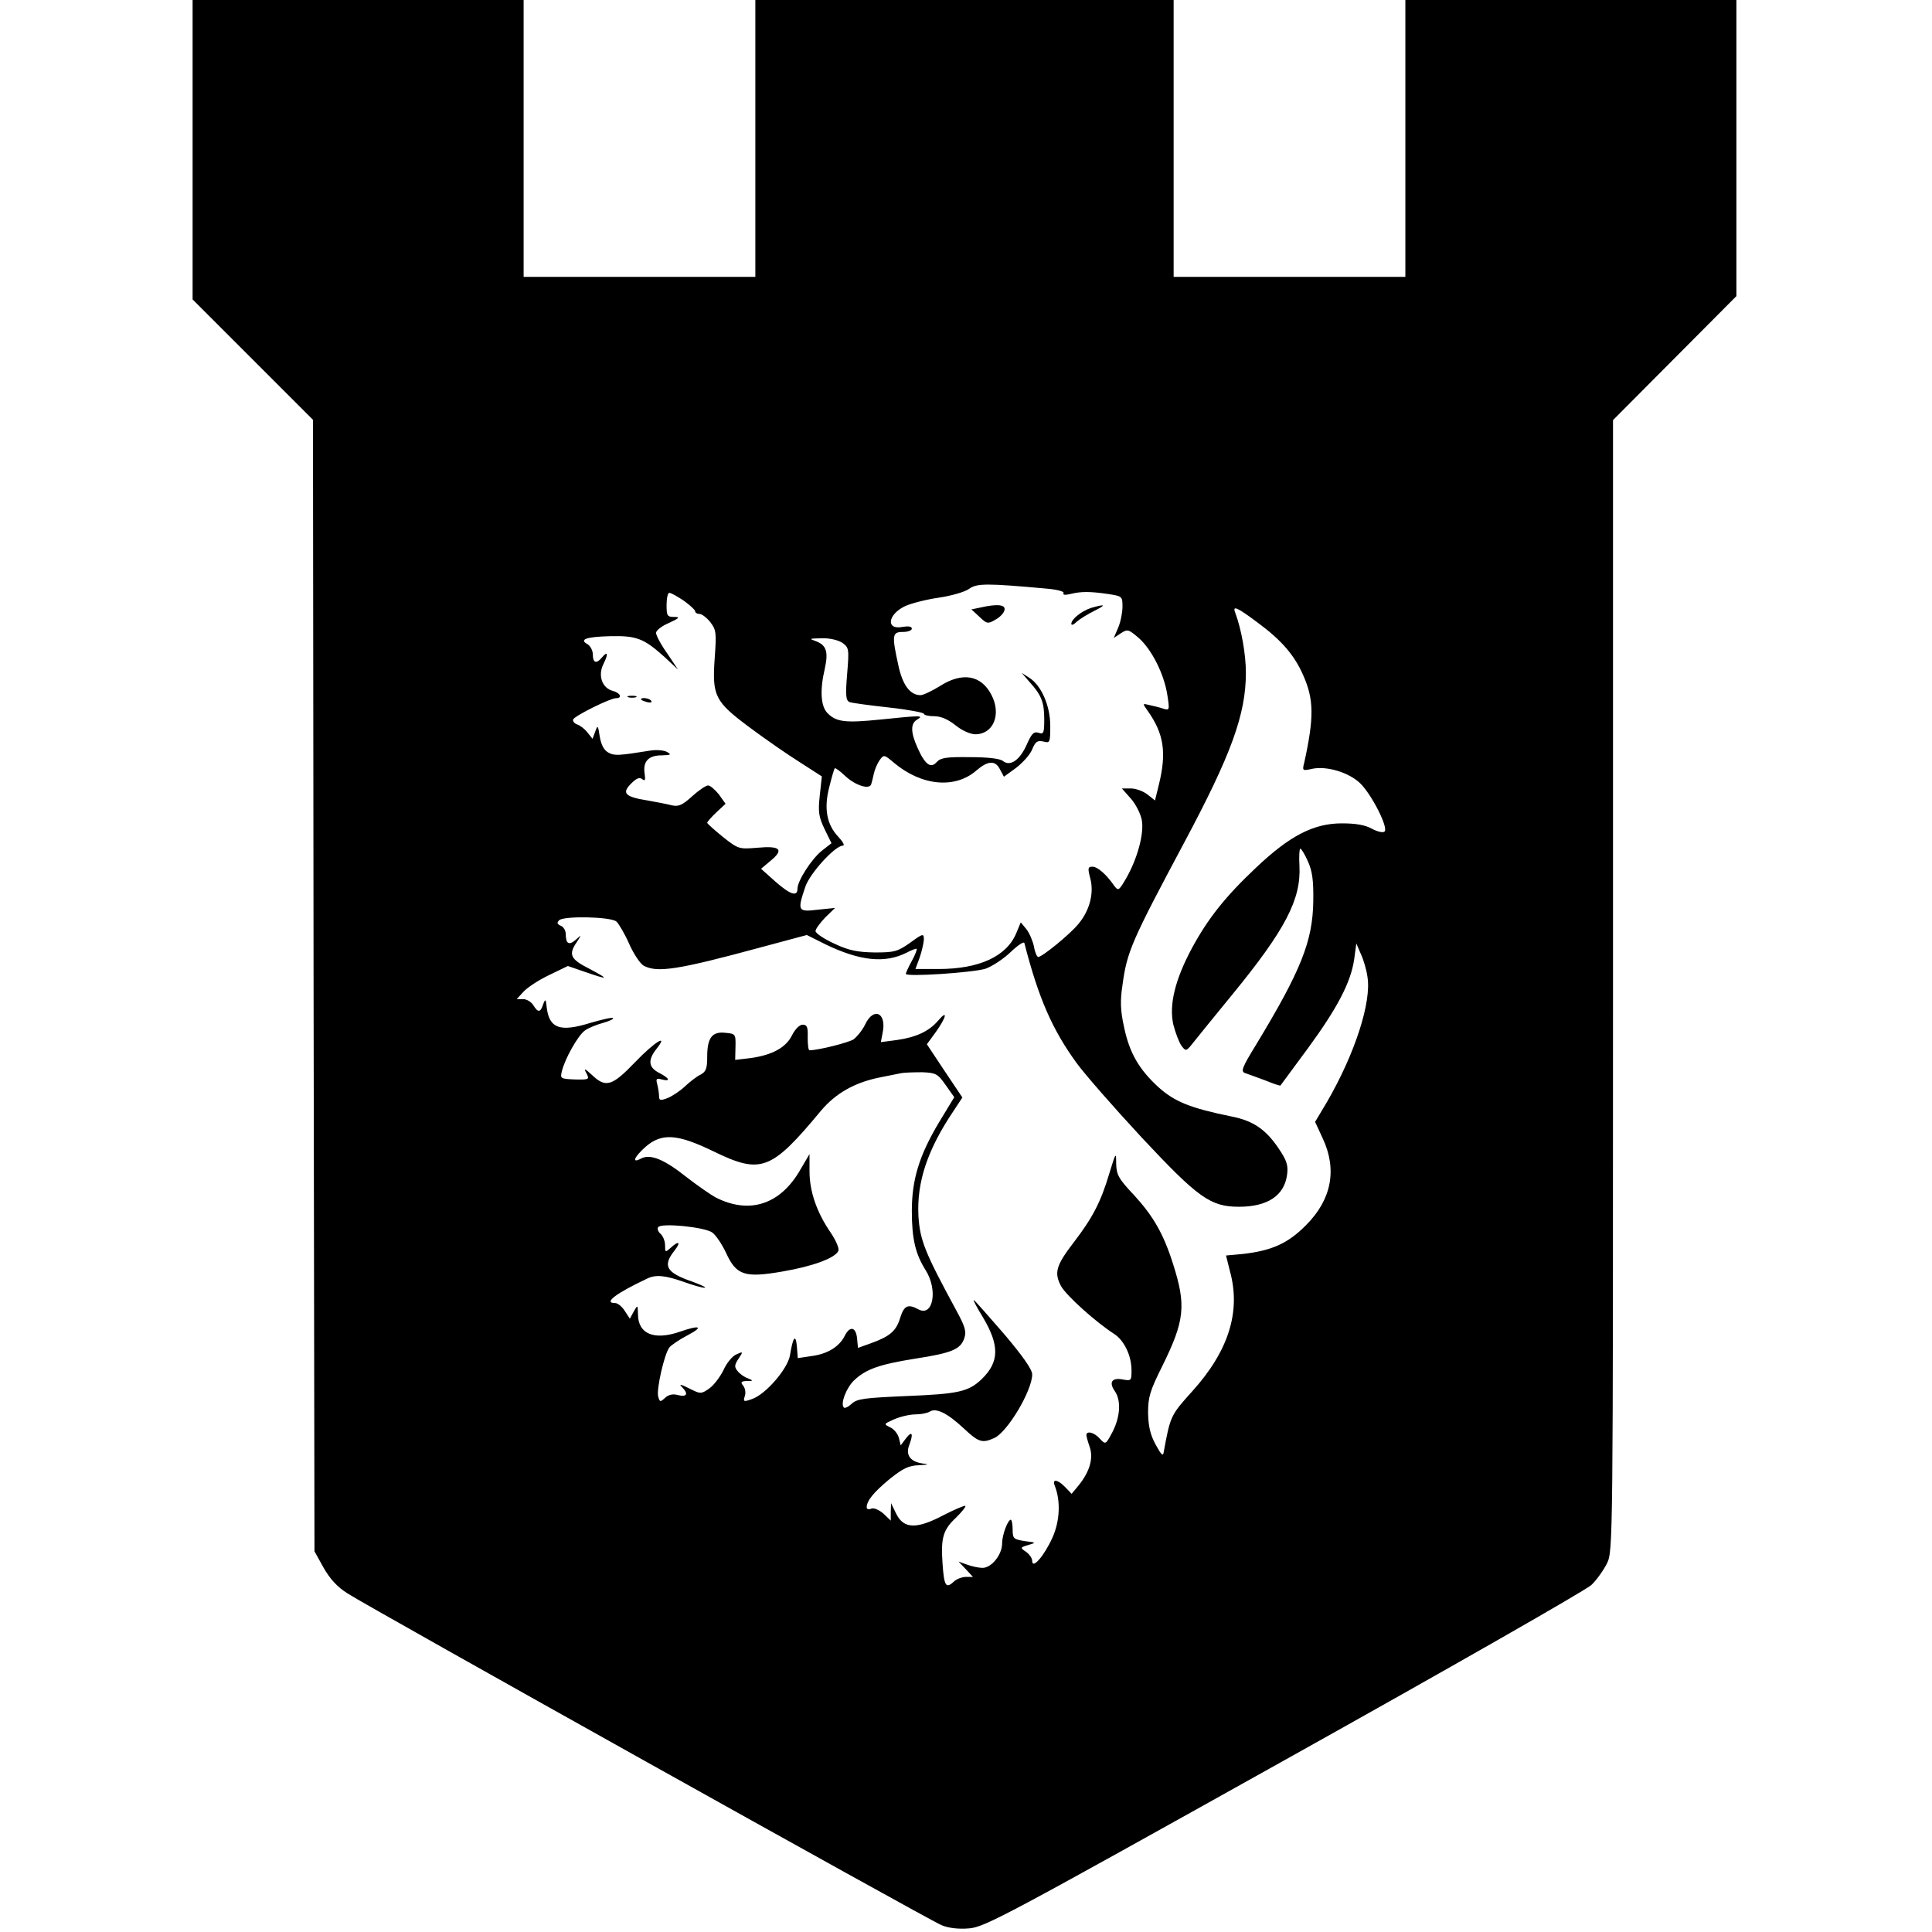 <?xml version="1.0" standalone="no"?>
<!DOCTYPE svg PUBLIC "-//W3C//DTD SVG 20010904//EN"
 "http://www.w3.org/TR/2001/REC-SVG-20010904/DTD/svg10.dtd">
<svg version="1.0" xmlns="http://www.w3.org/2000/svg"
 width="642pt" height="642pt" viewBox="0 0 642 642"
 preserveAspectRatio="xMidYMid meet">
<g transform="translate(0,642) scale(0.1,-0.1)"
fill="#000000" stroke="none">
<path d="M640 5922 l0 -497 200 -200 200 -200 2 -1880 3 -1880 30 -54 c21 -37
45 -64 80 -86 69 -45 1929 -1084 1973 -1102 23 -10 57 -14 92 -11 52 4 121 41
1045 557 545 304 1005 567 1023 584 18 17 41 50 52 72 20 41 20 65 20 1920 l0
1879 205 206 205 206 0 492 0 492 -550 0 -550 0 0 -460 0 -460 -385 0 -385 0
0 460 0 460 -695 0 -695 0 0 -460 0 -460 -385 0 -385 0 0 460 0 460 -550 0
-550 0 0 -498z m2838 -1458 c36 -3 60 -10 56 -15 -3 -6 5 -7 22 -3 36 9 66 9
127 0 46 -7 47 -8 47 -42 0 -19 -6 -50 -14 -69 l-15 -35 24 16 c22 14 25 13
59 -16 43 -38 84 -119 95 -189 8 -51 7 -52 -13 -46 -11 4 -32 9 -46 12 -24 6
-24 6 -7 -18 55 -77 64 -140 38 -246 l-13 -53 -25 20 c-14 11 -39 20 -55 20
l-30 0 30 -34 c16 -18 32 -50 36 -70 9 -45 -15 -131 -52 -195 -24 -41 -26 -42
-39 -25 -27 39 -56 64 -73 64 -15 0 -16 -5 -7 -39 13 -49 -2 -107 -40 -152
-29 -35 -120 -109 -133 -109 -4 0 -11 15 -14 34 -4 19 -15 45 -25 58 l-19 23
-15 -36 c-32 -77 -123 -119 -258 -119 l-77 0 14 38 c7 20 13 47 14 59 0 22 -2
22 -46 -10 -41 -29 -52 -32 -117 -32 -57 1 -85 6 -134 29 -35 16 -63 35 -63
42 0 7 15 27 32 45 l33 32 -58 -6 c-66 -8 -68 -4 -41 76 15 45 99 137 125 137
7 0 0 13 -15 29 -39 41 -49 95 -30 167 8 32 16 60 18 61 2 2 17 -9 34 -25 34
-32 81 -47 87 -28 2 6 6 22 9 36 3 14 12 34 19 44 14 19 15 19 48 -9 92 -77
203 -87 274 -25 37 32 62 34 77 5 l14 -26 40 29 c22 17 47 44 54 62 11 26 17
30 37 26 22 -6 23 -4 23 52 0 67 -30 135 -70 160 l-25 16 26 -30 c40 -44 49
-68 49 -124 0 -46 -2 -51 -19 -45 -16 5 -23 -3 -39 -39 -23 -52 -55 -74 -79
-55 -9 8 -49 13 -110 13 -78 1 -97 -2 -110 -16 -20 -23 -39 -9 -64 47 -23 51
-24 81 -1 94 23 14 13 14 -122 0 -118 -12 -147 -8 -176 21 -23 23 -26 77 -9
149 12 55 5 77 -29 90 -25 9 -23 9 18 10 27 1 55 -6 69 -15 22 -16 23 -20 16
-104 -6 -72 -4 -88 8 -93 8 -3 67 -11 131 -18 64 -7 116 -17 116 -21 0 -4 15
-8 34 -8 22 0 46 -10 71 -30 22 -18 50 -30 66 -30 60 0 87 66 54 130 -34 67
-97 78 -172 30 -26 -16 -55 -30 -64 -30 -35 0 -60 34 -74 100 -22 100 -20 110
15 110 17 0 30 5 30 11 0 7 -11 9 -30 6 -57 -12 -51 41 8 69 20 9 70 22 112
28 41 6 86 19 100 29 26 19 58 19 258 1z m-1206 -40 c21 -15 38 -31 38 -35 0
-5 6 -9 14 -9 8 0 24 -12 36 -27 20 -26 21 -35 15 -119 -9 -127 0 -145 117
-232 51 -38 126 -90 166 -115 l73 -47 -7 -64 c-6 -55 -3 -71 16 -111 l23 -47
-32 -25 c-34 -27 -81 -100 -81 -126 0 -28 -24 -20 -74 24 l-47 42 32 27 c45
37 32 50 -44 43 -61 -5 -63 -5 -115 36 -28 23 -52 44 -52 47 0 3 14 19 31 35
l30 28 -22 31 c-13 16 -29 30 -36 30 -7 0 -31 -16 -53 -36 -33 -30 -45 -35
-68 -30 -15 4 -51 11 -80 16 -75 12 -87 24 -55 56 18 18 28 22 37 15 10 -8 11
-3 8 19 -6 40 13 60 57 60 30 1 33 2 18 11 -10 6 -35 8 -55 5 -106 -17 -120
-18 -140 -7 -15 8 -24 25 -29 53 -6 39 -7 40 -15 17 l-9 -24 -17 21 c-9 12
-25 24 -35 27 -10 4 -15 12 -12 17 8 13 123 70 142 70 22 0 15 17 -10 24 -36
9 -51 51 -32 89 17 34 15 46 -5 22 -18 -22 -30 -18 -30 10 0 13 -8 28 -17 34
-30 16 -6 25 75 27 88 2 112 -8 180 -69 l45 -42 -36 54 c-21 29 -37 60 -37 68
0 8 19 23 43 33 35 16 38 20 17 20 -23 0 -25 4 -25 40 0 22 4 40 9 40 6 0 27
-12 48 -26z m1910 -75 c77 -57 120 -107 149 -174 35 -79 36 -139 3 -289 -7
-27 -6 -28 25 -21 49 11 124 -12 161 -48 38 -37 94 -147 81 -160 -5 -5 -23 -1
-42 9 -23 13 -55 18 -100 18 -94 0 -173 -41 -285 -147 -102 -96 -160 -169
-214 -269 -55 -103 -76 -187 -61 -253 7 -27 19 -59 27 -70 15 -20 16 -19 42
14 15 19 72 89 126 155 176 215 230 317 224 429 -2 31 0 57 3 57 3 0 15 -19
25 -42 15 -33 19 -64 18 -133 -2 -132 -40 -229 -191 -478 -46 -75 -51 -88 -35
-93 9 -3 39 -14 66 -24 27 -11 50 -19 51 -17 1 1 41 56 90 122 99 135 144 221
155 298 l7 52 15 -35 c9 -19 19 -53 22 -76 14 -84 -42 -256 -134 -415 l-40
-67 25 -54 c49 -104 30 -204 -55 -289 -60 -61 -114 -85 -211 -96 l-55 -5 13
-52 c37 -134 -4 -265 -125 -399 -72 -80 -73 -82 -95 -202 -2 -16 -8 -10 -27
25 -18 33 -24 61 -25 105 0 52 6 73 47 155 75 152 80 202 36 340 -32 101 -66
159 -129 228 -52 55 -59 68 -60 105 0 40 -1 39 -23 -33 -28 -94 -55 -146 -117
-227 -60 -78 -67 -102 -43 -147 18 -32 116 -120 177 -159 33 -22 57 -72 57
-121 0 -34 -1 -35 -29 -30 -36 7 -47 -9 -27 -38 22 -31 19 -85 -7 -136 -23
-43 -23 -43 -42 -23 -18 21 -45 28 -45 12 0 -4 5 -22 11 -39 13 -38 0 -82 -36
-127 l-24 -29 -21 22 c-25 26 -45 29 -35 5 20 -51 17 -118 -8 -173 -27 -60
-67 -106 -67 -77 0 9 -9 22 -20 30 -21 14 -20 15 7 23 27 8 27 8 -12 13 -37 6
-40 8 -40 39 0 17 -3 32 -6 32 -10 0 -29 -50 -29 -79 0 -37 -35 -81 -65 -81
-13 0 -36 5 -52 11 l-28 10 24 -25 24 -26 -23 0 c-13 0 -32 -7 -42 -17 -25
-23 -31 -12 -36 62 -6 85 2 112 45 152 19 19 33 36 31 39 -3 2 -36 -12 -73
-31 -89 -47 -132 -46 -157 5 l-17 35 -1 -29 0 -29 -24 23 c-15 13 -32 20 -40
17 -9 -4 -16 -2 -16 4 0 22 23 50 76 94 45 36 64 45 97 46 34 2 36 3 12 6 -40
6 -56 28 -44 60 15 39 10 50 -10 24 l-18 -24 -6 25 c-4 14 -17 30 -29 35 -22
11 -22 11 14 27 21 9 52 16 70 16 18 0 39 4 47 9 22 14 59 -5 113 -55 50 -47
62 -51 103 -32 43 20 125 157 125 211 0 16 -32 62 -95 136 -53 61 -97 111 -99
111 -3 0 11 -26 30 -57 56 -94 55 -149 -4 -206 -44 -42 -78 -49 -249 -56 -138
-6 -165 -9 -182 -25 -12 -11 -24 -17 -27 -13 -12 12 8 65 34 90 39 37 83 53
202 72 123 19 151 31 164 67 8 23 4 38 -27 95 -103 190 -120 231 -125 312 -6
113 30 221 117 350 l29 44 -59 88 -59 89 30 41 c35 49 41 77 7 37 -30 -35 -73
-55 -137 -64 l-53 -7 6 31 c14 67 -30 87 -58 28 -9 -19 -27 -41 -39 -50 -18
-11 -117 -36 -146 -36 -4 0 -6 19 -6 43 1 34 -2 42 -17 42 -10 0 -25 -15 -35
-35 -20 -41 -66 -66 -138 -76 l-51 -6 1 43 c1 43 0 44 -34 47 -44 5 -60 -17
-60 -80 0 -39 -4 -49 -22 -59 -13 -6 -36 -24 -53 -40 -16 -15 -42 -32 -57 -38
-24 -9 -28 -8 -28 7 0 9 -3 27 -6 39 -5 18 -3 21 15 16 31 -8 26 4 -9 22 -35
18 -38 42 -9 79 43 54 -6 24 -71 -44 -76 -79 -97 -86 -143 -42 -25 23 -28 23
-18 5 10 -20 9 -21 -39 -20 -47 2 -49 3 -43 27 10 42 54 120 77 136 11 8 38
19 60 25 21 6 36 13 33 16 -3 3 -37 -5 -75 -16 -100 -31 -136 -19 -145 49 -3
31 -5 32 -12 13 -9 -28 -17 -29 -33 -3 -7 11 -22 20 -34 20 l-21 0 23 25 c13
14 51 39 85 55 l62 30 58 -20 c78 -27 81 -25 13 11 -63 32 -70 47 -41 89 16
25 16 25 -4 7 -22 -19 -33 -14 -33 19 0 12 -8 25 -17 28 -12 5 -13 10 -5 18
15 15 170 12 190 -4 8 -7 28 -41 43 -75 15 -34 37 -66 48 -72 45 -24 113 -14
389 61 l153 41 64 -32 c113 -54 195 -63 267 -27 17 9 33 15 34 13 2 -2 -5 -20
-16 -40 -11 -20 -20 -40 -20 -43 0 -11 223 4 265 17 22 8 59 32 83 55 24 23
45 37 46 30 47 -183 93 -288 174 -399 27 -37 124 -148 215 -246 188 -201 229
-231 324 -231 95 0 151 37 160 107 4 31 -1 47 -29 88 -42 62 -84 91 -156 105
-137 28 -188 49 -241 96 -66 60 -98 115 -116 202 -12 54 -13 87 -5 139 15 111
30 145 205 473 156 292 205 426 205 564 0 63 -15 145 -35 199 -11 27 5 20 77
-34z m-1040 -1534 l29 -41 -51 -84 c-65 -109 -90 -189 -90 -294 0 -93 12 -143
46 -197 41 -65 25 -156 -24 -130 -35 19 -48 13 -61 -29 -13 -43 -34 -61 -98
-84 l-42 -15 -3 32 c-4 38 -24 42 -41 8 -18 -36 -57 -60 -109 -67 l-47 -7 -3
39 c-4 43 -13 32 -23 -30 -8 -45 -80 -129 -126 -145 -28 -10 -30 -9 -24 10 4
11 1 26 -5 34 -10 12 -8 15 11 16 23 0 23 1 4 9 -12 4 -27 15 -34 24 -11 13
-11 20 3 41 16 24 16 25 -8 14 -13 -6 -32 -29 -42 -52 -11 -22 -31 -49 -46
-60 -25 -18 -30 -19 -55 -7 -44 22 -49 23 -35 9 20 -21 14 -32 -14 -25 -18 5
-32 2 -44 -9 -16 -15 -18 -14 -23 5 -6 23 20 139 37 162 6 8 34 27 61 41 55
29 41 35 -25 12 -86 -30 -140 -8 -140 58 -1 31 -1 32 -14 9 l-13 -24 -17 26
c-9 14 -23 26 -32 26 -40 0 2 32 108 82 28 13 59 10 121 -12 31 -11 62 -20 69
-19 7 0 -11 9 -41 20 -87 30 -100 52 -60 103 23 29 15 35 -13 9 -17 -15 -18
-15 -18 9 0 14 -7 31 -15 38 -8 7 -12 17 -8 22 9 15 151 1 179 -17 12 -8 33
-39 47 -69 34 -74 62 -83 188 -61 100 17 176 45 185 69 3 8 -9 36 -27 62 -45
66 -69 135 -69 202 l0 57 -30 -51 c-66 -116 -168 -150 -280 -94 -19 10 -63 41
-98 68 -74 59 -121 79 -152 62 -32 -17 -23 5 15 39 54 47 106 43 224 -14 160
-78 193 -66 359 134 49 58 111 93 192 110 30 6 64 13 75 15 11 2 42 3 70 3 45
-2 51 -5 77 -42z"/>
<path d="M3257 4401 l-29 -6 27 -25 c24 -23 28 -24 53 -9 15 8 28 22 30 32 4
18 -24 21 -81 8z"/>
<path d="M3626 4400 c-31 -10 -66 -37 -66 -53 0 -6 8 -3 18 7 10 9 36 25 58
36 41 20 38 24 -10 10z"/>
<path d="M2088 4103 c6 -2 18 -2 25 0 6 3 1 5 -13 5 -14 0 -19 -2 -12 -5z"/>
<path d="M2130 4096 c0 -2 9 -6 20 -9 11 -3 18 -1 14 4 -5 9 -34 13 -34 5z"/>
</g>
</svg>
